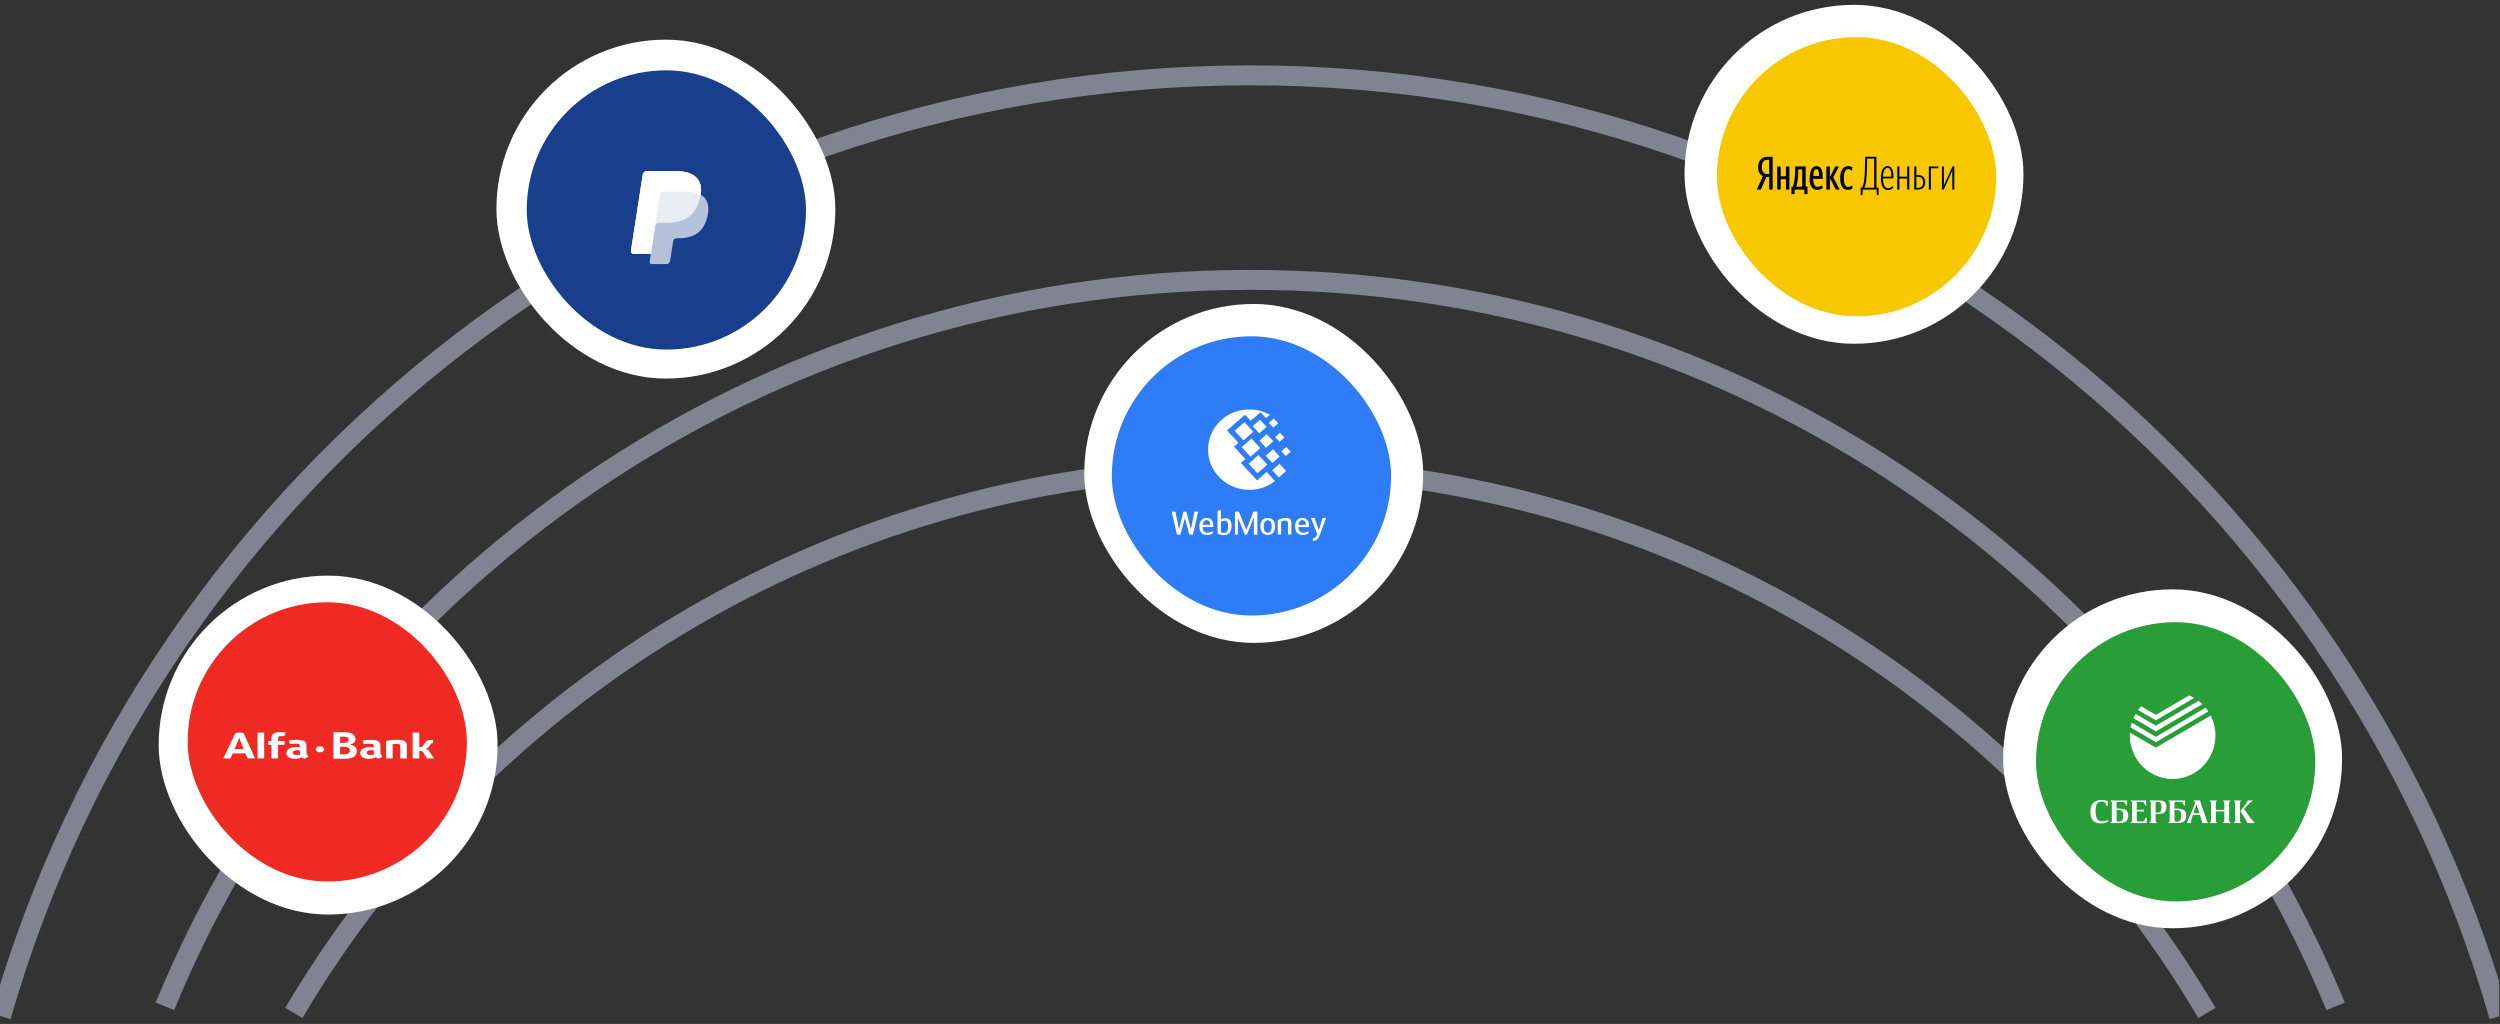 <?xml version="1.0" encoding="UTF-8"?> <svg xmlns="http://www.w3.org/2000/svg" width="376" height="154" viewBox="0 0 376 154" fill="none"><rect x="0" y="0" width="376" height="154" fill="#333333" stroke="none"/><g clip-path="url(#clip0_296_2541)"><path d="M24.798 151.349C51.214 87.293 114.24 42.175 187.838 42.093C261.577 42.01 324.805 87.157 351.275 151.349" stroke="#CCD2EA" stroke-opacity="0.51" stroke-width="3"></path><path d="M44.19 152.349C73.23 103.252 126.689 70.3 187.868 70.231C249.181 70.162 302.815 103.138 331.922 152.349" stroke="#CCD2EA" stroke-opacity="0.51" stroke-width="3"></path><path d="M0.159 152.849C23.52 71.219 98.655 11.431 187.801 11.331C277.101 11.23 352.476 71.056 375.883 152.849" stroke="#CCD2EA" stroke-opacity="0.51" stroke-width="3"></path><rect x="253.354" y="0.728" width="50.975" height="50.975" rx="25.487" fill="white"></rect><rect x="258.221" y="5.577" width="42" height="42" rx="21" fill="#F7C700"></rect><path d="M265.652 26.624L264.824 28.516H264.221L265.13 26.493C264.917 26.382 264.745 26.22 264.614 26.006C264.483 25.791 264.418 25.5 264.418 25.132C264.418 24.874 264.455 24.648 264.529 24.452C264.604 24.256 264.706 24.094 264.835 23.965C264.963 23.836 265.114 23.739 265.286 23.675C265.46 23.61 265.644 23.577 265.829 23.578H266.609V28.516H266.086V26.624H265.652H265.652ZM266.086 24.02H265.808C265.704 24.02 265.602 24.04 265.503 24.079C265.404 24.119 265.315 24.181 265.238 24.266C265.162 24.352 265.099 24.465 265.052 24.606C265.004 24.747 264.981 24.921 264.981 25.129C264.981 25.328 265.002 25.494 265.045 25.628C265.088 25.762 265.147 25.87 265.221 25.953C265.296 26.037 265.384 26.095 265.486 26.13C265.59 26.165 265.699 26.183 265.808 26.182H266.086V24.02V24.02ZM269.126 25.035V28.516H268.603V26.955H267.816V28.516H267.287V25.036H267.816V26.513H268.603V25.035H269.126ZM271.846 29.2H271.371V28.516H269.906V29.2H269.431V28.074H269.641C269.718 27.89 269.779 27.686 269.824 27.463C269.869 27.24 269.905 27.009 269.929 26.772C269.954 26.535 269.97 26.294 269.977 26.047C269.984 25.801 269.987 25.563 269.987 25.332V25.035H271.575V28.074H271.846V29.2ZM271.052 25.477H270.462V25.539C270.462 25.723 270.459 25.924 270.452 26.142C270.445 26.364 270.43 26.586 270.408 26.807C270.385 27.029 270.354 27.251 270.313 27.471C270.275 27.677 270.219 27.879 270.143 28.074H271.052V25.477ZM274.146 28.281C274.034 28.371 273.908 28.441 273.773 28.488C273.633 28.539 273.476 28.564 273.305 28.564C272.952 28.564 272.674 28.425 272.47 28.147C272.267 27.868 272.165 27.459 272.165 26.921C272.165 26.64 272.184 26.382 272.223 26.147C272.261 25.912 272.322 25.709 272.406 25.536C272.489 25.363 272.597 25.229 272.728 25.132C272.859 25.035 273.015 24.987 273.196 24.987C273.336 24.987 273.465 25.016 273.583 25.073C273.7 25.131 273.8 25.224 273.881 25.353C273.963 25.482 274.026 25.649 274.071 25.854C274.116 26.059 274.139 26.308 274.139 26.603V26.9H272.714C272.714 27.296 272.768 27.595 272.874 27.798C272.98 28 273.14 28.102 273.352 28.102C273.501 28.102 273.634 28.075 273.749 28.022C273.864 27.969 273.956 27.918 274.024 27.867L274.146 28.281ZM273.196 25.429C273.033 25.429 272.918 25.522 272.85 25.709C272.782 25.895 272.739 26.145 272.721 26.458H273.596C273.596 26.311 273.59 26.174 273.576 26.047C273.565 25.936 273.544 25.826 273.512 25.719C273.482 25.627 273.441 25.556 273.389 25.505C273.364 25.48 273.333 25.46 273.3 25.447C273.267 25.434 273.231 25.428 273.196 25.429L273.196 25.429ZM275.211 26.783V28.516H274.682V25.036H275.211V26.644L276.032 25.035H276.568L275.72 26.672L276.69 28.516H276.114L275.211 26.783H275.211ZM277.931 28.564C277.565 28.564 277.278 28.416 277.07 28.119C276.862 27.822 276.758 27.374 276.758 26.776C276.758 26.504 276.784 26.258 276.836 26.037C276.888 25.816 276.965 25.628 277.066 25.474C277.163 25.325 277.293 25.202 277.446 25.115C277.598 25.03 277.773 24.987 277.972 24.987C278.126 24.987 278.25 25.004 278.345 25.039C278.44 25.073 278.526 25.116 278.603 25.166L278.528 25.678C278.451 25.608 278.366 25.55 278.274 25.504C278.178 25.454 278.072 25.429 277.965 25.429C277.775 25.429 277.619 25.538 277.497 25.755C277.375 25.973 277.314 26.304 277.314 26.748C277.314 27.188 277.365 27.527 277.466 27.765C277.568 28.003 277.728 28.122 277.945 28.122C278.076 28.122 278.189 28.1 278.284 28.055C278.379 28.01 278.458 27.959 278.521 27.901L278.644 28.302C278.552 28.381 278.449 28.445 278.338 28.492C278.225 28.54 278.089 28.564 277.931 28.564Z" fill="black"></path><path d="M282.236 28.515H280.16L280.112 29.337H279.848V28.238H279.99C280.108 28.137 280.198 27.957 280.261 27.699C280.325 27.441 280.374 27.134 280.411 26.779C280.447 26.41 280.472 25.957 280.485 25.42C280.499 24.883 280.51 24.268 280.519 23.577H282.215V28.238H282.548V29.337H282.283L282.236 28.515ZM281.876 23.853H280.824C280.817 24.409 280.804 24.964 280.784 25.519C280.766 25.997 280.743 26.416 280.716 26.776C280.684 27.151 280.64 27.459 280.584 27.701C280.527 27.944 280.454 28.123 280.363 28.238H281.876V23.853ZM283.199 26.829C283.208 27.31 283.274 27.677 283.396 27.929C283.518 28.181 283.703 28.307 283.952 28.307C284.065 28.307 284.165 28.289 284.25 28.251C284.336 28.214 284.409 28.169 284.468 28.117C284.536 28.066 284.594 28.003 284.644 27.928L284.746 28.19C284.691 28.268 284.626 28.335 284.549 28.39C284.481 28.441 284.397 28.486 284.298 28.525C284.198 28.564 284.081 28.584 283.945 28.584C283.583 28.584 283.317 28.425 283.145 28.107C282.973 27.789 282.887 27.345 282.887 26.774C282.887 26.489 282.912 26.234 282.962 26.011C283.011 25.788 283.08 25.598 283.168 25.441C283.257 25.285 283.362 25.166 283.484 25.085C283.603 25.006 283.742 24.964 283.884 24.965C284.033 24.965 284.167 25.004 284.284 25.082C284.402 25.161 284.499 25.278 284.576 25.434C284.653 25.591 284.707 25.785 284.739 26.018C284.771 26.25 284.773 26.521 284.746 26.829H283.199ZM283.884 25.241C283.703 25.241 283.548 25.354 283.419 25.581C283.291 25.808 283.219 26.139 283.206 26.574H284.447C284.474 26.111 284.43 25.774 284.315 25.561C284.2 25.348 284.056 25.241 283.884 25.241ZM286.835 26.85H285.668V28.514H285.349V25.034H285.668V26.574H286.835V25.034H287.154V28.514H286.835V26.85ZM287.907 25.034H288.226V26.325H288.477C288.802 26.325 289.062 26.415 289.257 26.595C289.451 26.774 289.549 27.046 289.549 27.41C289.549 27.778 289.447 28.054 289.243 28.238C289.04 28.422 288.777 28.515 288.456 28.515H287.907V25.034V25.034ZM288.226 26.581V28.259H288.429C288.669 28.259 288.863 28.193 289.013 28.062C289.162 27.931 289.236 27.716 289.236 27.416C289.236 27.122 289.169 26.909 289.033 26.778C288.897 26.646 288.707 26.581 288.463 26.581H288.226ZM290.41 25.31V28.515H290.098V25.034H291.543V25.31H290.41ZM293.626 26.09C293.626 25.998 293.628 25.914 293.633 25.838C293.637 25.762 293.644 25.688 293.653 25.614H293.633C293.61 25.692 293.583 25.767 293.551 25.838C293.52 25.91 293.485 25.985 293.449 26.063L292.337 28.515H292.065V25.034H292.364V27.451C292.364 27.615 292.355 27.779 292.337 27.942H292.357C292.38 27.863 292.407 27.786 292.439 27.71C292.47 27.634 292.504 27.557 292.54 27.479L293.653 25.034H293.931V28.514H293.626V26.091V26.09Z" fill="black"></path><rect x="74.662" y="5.963" width="50.975" height="50.975" rx="25.487" fill="white"></rect><rect x="79.221" y="10.577" width="42" height="42" rx="21" fill="#193E8B"></rect><path opacity="0.68" d="M105.381 29.285C105.549 28.197 105.38 27.457 104.802 26.786C104.166 26.048 103.016 25.731 101.545 25.731H97.275C96.974 25.731 96.718 25.954 96.671 26.256L94.893 37.734C94.858 37.961 95.03 38.166 95.255 38.166H97.891L97.709 39.34C97.679 39.538 97.829 39.717 98.026 39.717H100.248C100.511 39.717 100.735 39.523 100.776 39.258L100.798 39.143L101.216 36.441L101.243 36.292C101.284 36.027 101.508 35.832 101.771 35.832H102.104C104.256 35.832 105.942 34.942 106.434 32.367C106.64 31.291 106.534 30.393 105.989 29.762C105.825 29.571 105.62 29.414 105.381 29.285Z" fill="white"></path><path opacity="0.7" d="M105.381 29.285C105.549 28.197 105.38 27.457 104.802 26.786C104.166 26.048 103.016 25.731 101.545 25.731H97.275C96.974 25.731 96.718 25.954 96.671 26.256L94.893 37.734C94.858 37.961 95.03 38.166 95.255 38.166H97.891L98.553 33.891L98.533 34.025C98.58 33.723 98.834 33.5 99.134 33.5H100.387C102.848 33.5 104.775 32.482 105.337 29.539C105.354 29.452 105.368 29.368 105.381 29.285Z" fill="white"></path><path d="M99.265 29.299C99.293 29.117 99.408 28.968 99.562 28.893C99.632 28.859 99.711 28.84 99.793 28.84H103.14C103.537 28.84 103.906 28.866 104.244 28.922C104.341 28.938 104.435 28.956 104.526 28.977C104.618 28.997 104.706 29.02 104.792 29.046C104.835 29.058 104.877 29.072 104.919 29.086C105.085 29.142 105.239 29.208 105.381 29.285C105.549 28.197 105.38 27.457 104.802 26.786C104.166 26.048 103.016 25.731 101.545 25.731H97.275C96.974 25.731 96.718 25.954 96.671 26.256L94.893 37.734C94.858 37.961 95.03 38.166 95.255 38.166H97.891L98.553 33.891L99.265 29.299Z" fill="white"></path><rect x="163.072" y="45.716" width="50.975" height="50.975" rx="25.487" fill="white"></rect><rect x="167.221" y="50.577" width="42" height="42" rx="21" fill="#2E7CF6"></rect><path d="M187.881 61.577C188.851 61.577 189.774 61.796 190.603 62.189C190.733 62.247 190.864 62.316 190.993 62.385L190.425 62.882L189.573 62.016L188.106 63.286L187.242 62.374L184.543 64.742L186.271 66.602L185.597 67.18L187.301 69.04L186.627 69.617L189.065 72.262L190.508 70.968L191.763 72.355C191.514 72.54 191.242 72.725 190.946 72.887C190.047 73.383 189.005 73.672 187.893 73.672C184.472 73.672 181.691 70.957 181.691 67.619C181.679 64.303 184.461 61.577 187.881 61.577ZM186.745 67.249L188.224 65.955L189.55 67.399L188.07 68.693L186.745 67.249ZM187.798 69.744L189.265 68.439L190.603 69.883L189.123 71.177L187.798 69.744ZM185.692 64.788L187.171 63.495L188.496 64.939L187.017 66.232L185.692 64.788ZM188.401 64.095L189.502 63.125L190.497 64.199L189.396 65.181L188.401 64.095ZM190.366 68.543L191.467 67.572L192.461 68.658L191.36 69.629L190.366 68.543ZM191.337 70.726L192.437 69.756L193.431 70.83L192.331 71.812L191.337 70.726ZM191.786 65.736L192.52 65.088L193.183 65.805L192.449 66.452L191.786 65.736ZM190.84 63.598L191.573 62.94L192.236 63.668L191.502 64.315L190.84 63.598ZM192.721 67.873L193.455 67.226L194.129 67.942L193.384 68.589L192.721 67.873ZM189.419 66.267L190.52 65.297L191.514 66.371L190.414 67.341L189.419 66.267Z" fill="white"></path><path d="M178.222 77.974H178.187L177.541 80.414H177.013L176.221 76.947H176.769L177.317 79.534H177.351L177.987 76.947H178.422L179.102 79.534H179.137L179.636 76.947H180.208L179.415 80.414H178.887L178.222 77.974Z" fill="white"></path><path d="M180.9 78.939H182.021C181.996 78.425 181.747 78.22 181.483 78.22C181.184 78.22 180.954 78.45 180.9 78.939ZM182.412 79.858V80.23C182.192 80.357 181.898 80.455 181.546 80.455C180.724 80.455 180.387 79.946 180.387 79.174C180.387 78.43 180.763 77.893 181.497 77.893C182.109 77.893 182.486 78.289 182.486 79.086V79.266H180.891C180.891 79.853 181.13 80.112 181.634 80.112C181.898 80.112 182.143 80.019 182.412 79.858Z" fill="white"></path><path d="M183.625 80.062C183.782 80.13 183.953 80.141 184.075 80.141C184.437 80.141 184.711 79.915 184.711 79.124C184.711 78.503 184.486 78.302 184.158 78.302C183.963 78.302 183.821 78.356 183.625 78.463V80.062H183.625ZM183.63 78.102C183.777 78.024 184.026 77.921 184.29 77.921C184.897 77.921 185.225 78.341 185.225 79.124C185.225 80.038 184.784 80.483 184.075 80.483C183.816 80.483 183.415 80.4 183.121 80.243V76.831L183.63 76.709V78.102H183.63Z" fill="white"></path><path d="M187.43 79.677H187.455L188.501 76.944H189.108V80.41H188.58V77.897H188.536L187.538 80.41H187.225L186.226 77.956H186.183V80.41H185.742V76.944H186.334L187.43 79.677Z" fill="white"></path><path d="M191.268 79.174C191.268 78.514 190.999 78.235 190.666 78.235C190.343 78.235 190.064 78.514 190.064 79.174C190.064 79.844 190.319 80.112 190.666 80.112C191.013 80.112 191.268 79.844 191.268 79.174ZM189.551 79.174C189.551 78.318 190.021 77.893 190.666 77.893C191.312 77.893 191.782 78.318 191.782 79.174C191.782 80.01 191.337 80.455 190.666 80.455C189.996 80.455 189.551 80.01 189.551 79.174Z" fill="white"></path><path d="M192.168 78.255C192.388 78.122 192.853 77.893 193.416 77.893C194.003 77.893 194.222 78.122 194.222 78.626V80.396H193.714V78.739C193.714 78.352 193.523 78.284 193.274 78.284C193.078 78.284 192.828 78.372 192.677 78.46V80.396H192.168V78.255H192.168Z" fill="white"></path><path d="M195.293 78.939H196.413C196.389 78.425 196.139 78.22 195.875 78.22C195.577 78.22 195.347 78.45 195.293 78.939ZM196.804 79.858V80.23C196.584 80.357 196.291 80.455 195.939 80.455C195.117 80.455 194.779 79.946 194.779 79.174C194.779 78.43 195.156 77.893 195.89 77.893C196.501 77.893 196.878 78.289 196.878 79.086V79.266H195.283C195.283 79.853 195.523 80.112 196.027 80.112C196.291 80.112 196.536 80.019 196.804 79.858Z" fill="white"></path><path d="M198.917 77.893H199.441L198.555 80.337C198.31 81.011 198.012 81.364 197.45 81.364V80.963C197.783 80.963 197.988 80.699 198.105 80.337L197.166 77.893H197.704L198.33 79.692H198.36L198.917 77.893Z" fill="white"></path><rect x="301.273" y="88.639" width="50.975" height="50.975" rx="25.487" fill="white"></rect><rect x="306.221" y="93.577" width="42" height="42" rx="21" fill="#299D37"></rect><path fill-rule="evenodd" clip-rule="evenodd" d="M338.075 120.388H338.861C338.72 120.469 338.532 120.621 338.295 120.844L337.509 121.662L337.94 122.29C338.391 122.944 338.785 123.443 339.123 123.787H337.999C337.858 123.454 337.675 123.116 337.45 122.772L336.943 121.997L337.382 121.429C337.776 120.908 338.008 120.56 338.075 120.388ZM336.883 120.767V123.4L336.917 123.598C336.94 123.632 336.991 123.661 337.069 123.684V123.787H335.979V123.684L336.131 123.598C336.153 123.563 336.165 123.497 336.165 123.4V120.767L336.131 120.578C336.108 120.538 336.058 120.512 335.979 120.5V120.388H337.069V120.5C336.99 120.512 336.94 120.538 336.917 120.578L336.883 120.767ZM335.261 120.767V123.4L335.294 123.598L335.447 123.684V123.787H334.348V123.684C334.426 123.661 334.483 123.632 334.517 123.598L334.542 123.4V122.032H333.257V123.4L333.291 123.598C333.314 123.632 333.364 123.661 333.443 123.684V123.787H332.336V123.684C332.426 123.661 332.482 123.632 332.505 123.598L332.539 123.4V120.767L332.505 120.578C332.482 120.538 332.426 120.512 332.336 120.5V120.388H333.443V120.5C333.364 120.512 333.314 120.538 333.291 120.578L333.257 120.767V121.808H334.542V120.767L334.517 120.578C334.483 120.538 334.426 120.512 334.348 120.5V120.388H335.447V120.5C335.368 120.512 335.317 120.538 335.294 120.578L335.261 120.767ZM329.944 120.5V120.388H330.907C330.919 120.543 330.958 120.71 331.026 120.887L331.736 122.918C331.854 123.274 331.97 123.563 332.082 123.787H331.237L330.874 122.565H329.8L329.572 123.374L329.504 123.787H328.896L329.978 121.24C330.085 120.971 330.138 120.787 330.138 120.69C330.138 120.581 330.074 120.517 329.944 120.5ZM330.341 120.956L329.885 122.324H330.798L330.341 120.956ZM328.634 121.128H328.448L328.406 120.982C328.36 120.816 328.293 120.707 328.203 120.655L327.738 120.595H327.29C327.188 120.595 327.121 120.612 327.087 120.646C327.059 120.675 327.045 120.727 327.045 120.801V121.61H327.231C327.772 121.61 328.147 121.665 328.355 121.774C328.654 121.923 328.803 122.215 328.803 122.651C328.803 123.076 328.685 123.38 328.448 123.563C328.239 123.713 327.916 123.787 327.476 123.787H326.141V123.684L326.301 123.598L326.326 123.4V120.767L326.301 120.578C326.279 120.538 326.225 120.512 326.141 120.5V120.388H328.634V121.128ZM327.045 121.825V123.279C327.045 123.394 327.065 123.469 327.104 123.503C327.149 123.549 327.228 123.572 327.341 123.572H327.442C327.657 123.572 327.814 123.497 327.916 123.348C328.006 123.211 328.051 122.99 328.051 122.686C328.051 122.387 328.003 122.175 327.907 122.049C327.806 121.9 327.617 121.825 327.341 121.825H327.045ZM325.845 121.361C325.845 121.756 325.726 122.04 325.49 122.212C325.287 122.362 324.971 122.436 324.543 122.436H324.205V123.4L324.239 123.598C324.256 123.632 324.309 123.661 324.399 123.684V123.787H323.3V123.684L323.452 123.598L323.486 123.4V120.767L323.452 120.578C323.43 120.538 323.379 120.512 323.3 120.5V120.388H324.686C325.064 120.388 325.34 120.446 325.515 120.56C325.735 120.71 325.845 120.976 325.845 121.361ZM324.256 120.629C324.222 120.652 324.205 120.704 324.205 120.784V122.221H324.543C324.752 122.221 324.898 122.141 324.983 121.98C325.056 121.837 325.092 121.619 325.092 121.326C325.092 120.839 324.892 120.595 324.492 120.595H324.408L324.256 120.629ZM322.793 121.128H322.616L322.574 120.982C322.517 120.816 322.447 120.707 322.362 120.655L321.906 120.595H321.534L321.399 120.629L321.365 120.758V121.808H321.805C322.109 121.808 322.309 121.774 322.405 121.705V122.135C322.309 122.066 322.109 122.032 321.805 122.032H321.365V123.305C321.365 123.408 321.399 123.48 321.466 123.52L321.889 123.572H321.982L322.438 123.503C322.517 123.451 322.579 123.325 322.624 123.125L322.658 122.995H322.87V123.787H320.461V123.684C320.545 123.661 320.599 123.632 320.621 123.598L320.655 123.4V120.767L320.621 120.578C320.599 120.538 320.545 120.512 320.461 120.5V120.388H322.793V121.128ZM319.911 121.128H319.734L319.692 120.982C319.641 120.816 319.57 120.707 319.48 120.655L319.032 120.595H318.567C318.472 120.595 318.404 120.612 318.365 120.646C318.348 120.675 318.339 120.727 318.339 120.801V121.61H318.525C319.06 121.61 319.435 121.665 319.649 121.774C319.942 121.923 320.089 122.215 320.089 122.651C320.089 123.076 319.97 123.38 319.734 123.563C319.531 123.713 319.207 123.787 318.762 123.787H317.418V123.684C317.508 123.661 317.564 123.632 317.587 123.598L317.621 123.4V120.767L317.587 120.578C317.564 120.538 317.508 120.512 317.418 120.5V120.388H319.911V121.128ZM316.547 120.664C316.446 120.589 316.288 120.552 316.074 120.552C315.736 120.552 315.496 120.678 315.355 120.93C315.237 121.148 315.178 121.504 315.178 121.997C315.178 122.491 315.243 122.855 315.372 123.09C315.53 123.383 315.801 123.529 316.184 123.529C316.466 123.529 316.745 123.46 317.021 123.322L317.122 123.538C316.801 123.738 316.423 123.839 315.989 123.839C314.93 123.839 314.4 123.268 314.4 122.126C314.4 120.928 314.95 120.328 316.049 120.328C316.471 120.328 316.795 120.38 317.021 120.483V121.189H316.809L316.75 120.982C316.705 120.839 316.637 120.733 316.547 120.664ZM318.339 121.825V123.279C318.339 123.394 318.356 123.469 318.39 123.503C318.435 123.549 318.517 123.572 318.635 123.572H318.728C319.134 123.572 319.337 123.276 319.337 122.686C319.337 122.387 319.289 122.175 319.193 122.049C319.086 121.9 318.894 121.825 318.618 121.825H318.339Z" fill="white"></path><path fill-rule="evenodd" clip-rule="evenodd" d="M330.673 105.397L331.226 105.911L324.244 109.996L320.864 108.002L321.18 107.359L324.244 109.143L330.673 105.397ZM329.268 104.577L330.01 104.963L324.244 108.339L321.559 106.78L322.017 106.217L324.244 107.519L329.268 104.577ZM331.716 106.442L332.127 107.005L324.244 111.62L320.438 109.401L320.611 108.693L324.244 110.816L331.716 106.442Z" fill="white"></path><path fill-rule="evenodd" clip-rule="evenodd" d="M332.855 108.515C333.086 109.18 333.202 109.877 333.202 110.606C333.202 111.335 333.086 112.042 332.855 112.728L332.697 113.163C332.37 113.945 331.912 114.642 331.322 115.253C330.722 115.853 330.038 116.315 329.269 116.636C328.458 116.99 327.621 117.167 326.757 117.167C325.883 117.167 325.046 116.99 324.246 116.636C323.498 116.315 322.819 115.853 322.208 115.253C321.608 114.642 321.15 113.945 320.834 113.163C320.497 112.337 320.328 111.485 320.328 110.606V110.172L324.246 112.439L332.507 107.615L332.855 108.515Z" fill="white"></path><rect x="23.865" y="86.572" width="50.975" height="50.975" rx="25.487" fill="white"></rect><rect x="28.221" y="90.577" width="42" height="42" rx="21" fill="#EE2A23"></rect><path d="M45.155 113.488C44.935 113.541 44.79 113.554 44.617 113.554C44.26 113.554 44.062 113.453 44.062 113.19C44.062 112.916 44.313 112.824 44.807 112.824C44.928 112.824 45.047 112.837 45.102 112.85V113.047C45.102 113.258 45.118 113.397 45.155 113.488ZM46.425 113.802C46.161 113.515 46.092 113.345 46.092 112.982V112.246C46.092 111.85 46.027 111.706 45.882 111.562C45.678 111.357 45.34 111.268 44.718 111.268C44.277 111.268 43.85 111.303 43.435 111.379L43.585 111.902C43.865 111.874 44.158 111.85 44.365 111.85C45.026 111.85 45.102 111.918 45.102 112.274V112.407C44.955 112.379 44.79 112.359 44.598 112.359C43.603 112.359 43.078 112.708 43.078 113.287C43.078 113.83 43.639 114.126 44.324 114.126C44.579 114.126 44.846 114.092 45.057 114.03C45.185 113.99 45.241 113.967 45.406 113.89C45.505 113.994 45.704 114.1 45.786 114.119L46.425 113.802ZM56.268 113.488C56.047 113.541 55.904 113.554 55.73 113.554C55.371 113.554 55.171 113.453 55.171 113.19C55.171 112.916 55.426 112.824 55.921 112.824C56.042 112.824 56.161 112.837 56.215 112.85V113.047C56.215 113.258 56.231 113.397 56.268 113.488ZM57.539 113.802C57.273 113.515 57.206 113.345 57.206 112.982V112.246C57.206 111.85 57.14 111.706 56.993 111.562C56.792 111.357 56.453 111.268 55.829 111.268C55.389 111.268 54.959 111.303 54.545 111.379L54.692 111.902C54.973 111.874 55.267 111.85 55.48 111.85C56.137 111.85 56.215 111.918 56.215 112.274V112.407C56.068 112.379 55.904 112.359 55.709 112.359C54.712 112.359 54.185 112.708 54.185 113.287C54.185 113.83 54.748 114.126 55.435 114.126C55.694 114.126 55.958 114.092 56.168 114.03C56.298 113.99 56.351 113.967 56.516 113.89C56.617 113.994 56.816 114.1 56.898 114.119L57.539 113.802ZM65.287 114.064C65.287 114.064 64.741 113.229 64.608 113.039C64.458 112.825 64.318 112.678 64.011 112.624V112.612C64.217 112.584 64.381 112.495 64.56 112.221C64.73 111.955 64.78 111.898 64.88 111.834C64.978 111.771 65.112 111.794 65.112 111.794L65.163 111.302C65.02 111.288 64.862 111.287 64.699 111.294C64.428 111.305 64.288 111.361 64.155 111.458C64.05 111.531 63.979 111.642 63.891 111.768C63.799 111.906 63.725 112.017 63.628 112.158C63.532 112.302 63.487 112.366 63.228 112.366H63.06V110.185H62.064V114.064H63.06V112.949L63.196 112.947C63.482 112.947 63.532 112.999 63.683 113.215C63.86 113.473 64.198 114.064 64.198 114.064H65.287ZM37.218 114.064H38.368L36.629 110.25C36.445 110.206 36.219 110.179 35.977 110.179C35.713 110.179 35.619 110.204 35.413 110.25L33.572 114.064H34.676C34.676 114.064 34.825 113.73 35 113.315H36.907C37.077 113.73 37.218 114.064 37.218 114.064ZM35.28 112.676C35.28 112.676 35.599 111.91 35.648 111.791C35.775 111.483 35.967 110.993 35.967 110.993H35.998C35.998 110.993 36.176 111.5 36.292 111.786C36.336 111.899 36.641 112.676 36.641 112.676H35.28ZM48.122 112.24C47.771 112.24 47.485 112.446 47.485 112.698C47.485 112.952 47.771 113.157 48.122 113.157C48.474 113.157 48.759 112.952 48.759 112.698C48.759 112.446 48.474 112.24 48.122 112.24ZM39.733 110.185H38.734V114.064H39.733V110.185ZM59.58 111.885C60.132 111.893 60.201 111.975 60.201 112.308V114.064H61.191V112.246C61.191 111.85 61.126 111.706 60.979 111.562C60.776 111.357 60.377 111.268 59.702 111.268C59.033 111.268 58.608 111.319 58.06 111.436V114.064H59.06V111.918C59.323 111.891 59.369 111.885 59.58 111.885ZM42.204 110.116C41.58 110.116 41.24 110.205 41.04 110.41C40.893 110.555 40.828 110.701 40.828 111.098V111.436H40.332V112.016H40.828V114.064H41.818L41.816 112.016H42.803V111.436H41.816L41.818 111.126C41.818 110.77 41.894 110.701 42.555 110.701C42.627 110.701 42.707 110.704 42.793 110.708L42.949 110.151C42.705 110.128 42.455 110.116 42.204 110.116ZM50.152 110.153C50.492 110.138 51.251 110.118 51.728 110.118C51.815 110.118 51.905 110.118 51.995 110.122C52.932 110.122 53.47 110.612 53.47 111.187C53.47 111.578 53.22 111.838 52.635 111.993C53.323 112.102 53.684 112.488 53.684 112.96C53.684 113.306 53.548 113.581 53.298 113.769C52.974 113.998 52.484 114.126 51.832 114.126C51.251 114.126 50.522 114.113 50.152 114.097V110.153ZM51.728 110.788C51.563 110.788 51.358 110.79 51.156 110.795V111.727H51.728C51.955 111.727 52.138 111.681 52.262 111.594C52.381 111.511 52.443 111.395 52.443 111.256C52.443 110.958 52.219 110.79 51.801 110.788H51.728ZM51.748 113.457H51.792C52.312 113.457 52.631 113.258 52.635 112.858C52.629 112.715 52.553 112.582 52.415 112.486C52.265 112.378 52.052 112.322 51.803 112.322H51.156V113.453C51.338 113.456 51.539 113.456 51.748 113.457Z" fill="white"></path></g><defs><clipPath id="clip0_296_2541"><rect width="375.883" height="152.544" fill="white" transform="translate(0 0.728)"></rect></clipPath></defs></svg> 